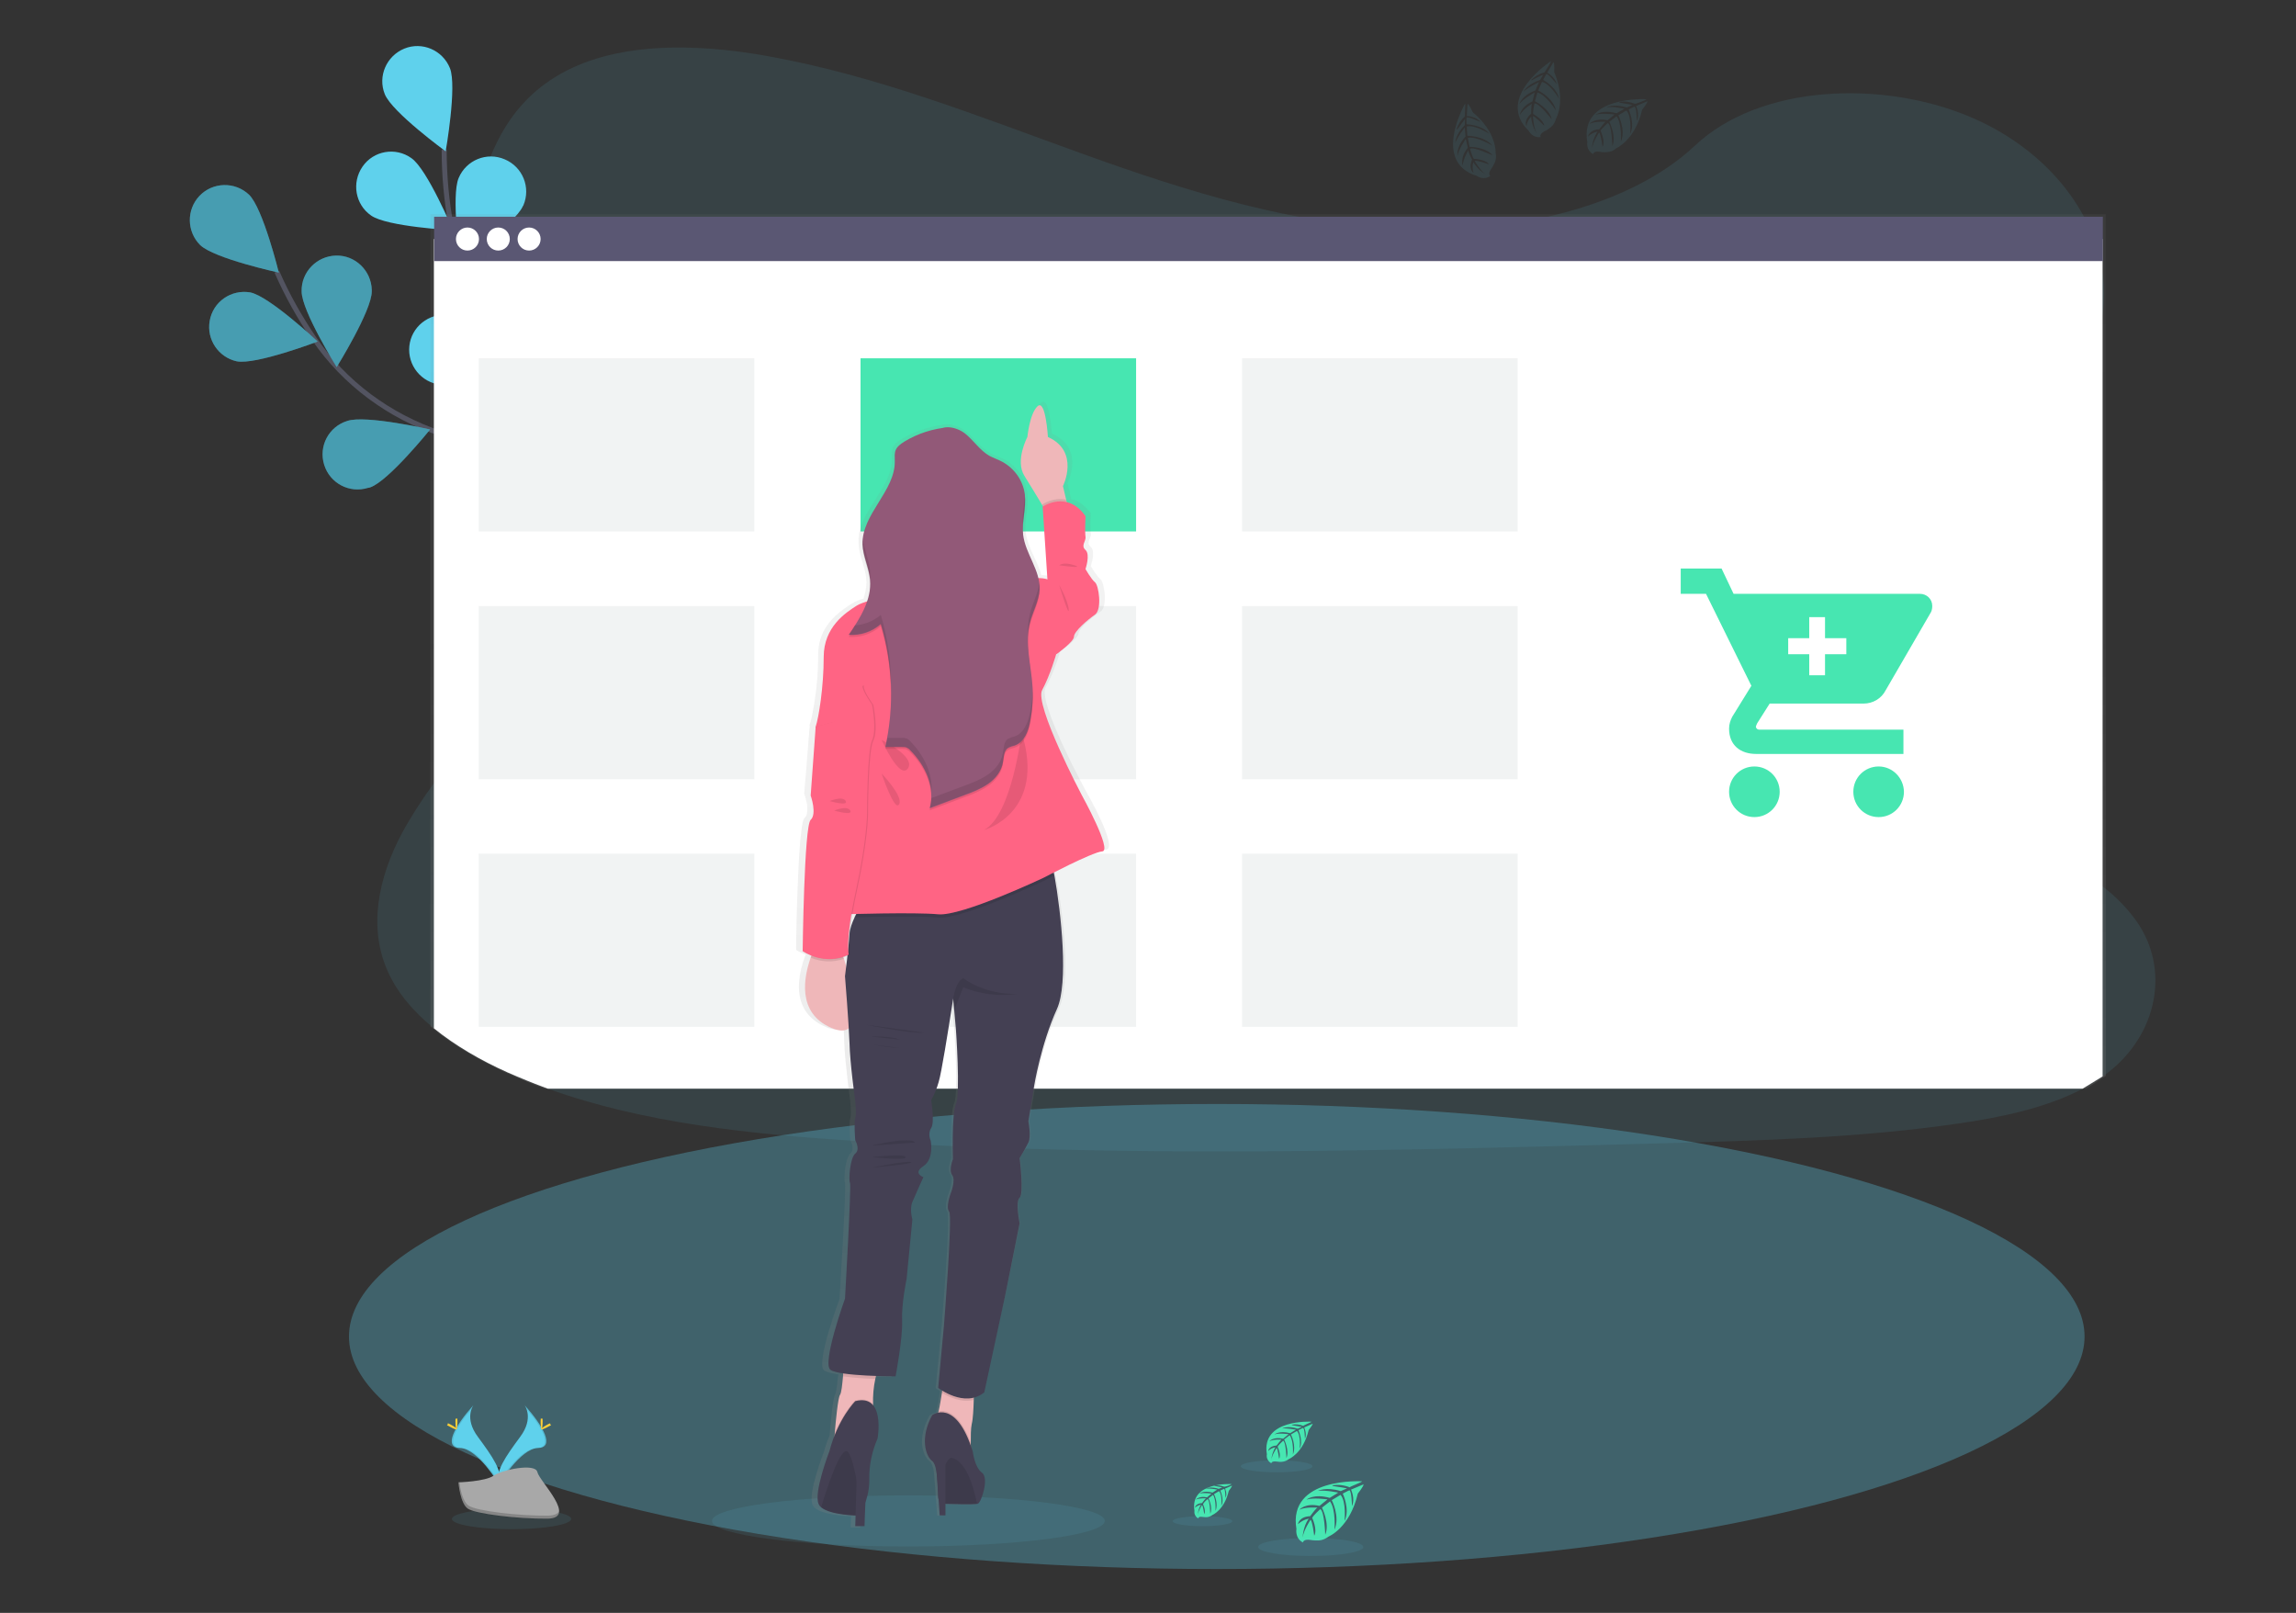 <?xml version="1.0" encoding="utf-8"?>
<!-- Generator: Adobe Illustrator 23.0.1, SVG Export Plug-In . SVG Version: 6.00 Build 0)  -->
<svg version="1.1" id="accd1a1b-d405-4dd1-89fa-f32239092656"
	 xmlns="http://www.w3.org/2000/svg" xmlns:xlink="http://www.w3.org/1999/xlink" x="0px" y="0px" viewBox="0 0 916.5 643.7"
	 style="enable-background:new 0 0 916.5 643.7;" xml:space="preserve">
<rect x="0" y="0" width="916.5" height="643.7" fill="#333333" stroke="none"/>
<style type="text/css">
	.st0{display:none;opacity:0.2;fill:#5FD1EC;enable-background:new    ;}
	.st1{opacity:0.3;fill:#5FD1EC;enable-background:new    ;}
	.st2{opacity:0.1;fill:#5FD1EC;enable-background:new    ;}
	.st3{fill:none;stroke:#535461;stroke-width:2;stroke-miterlimit:10;}
	.st4{fill:#5FD1EC;}
	.st5{opacity:0.25;enable-background:new    ;}
	.st6{opacity:0.1;enable-background:new    ;}
	.st7{fill:#FFD037;}
	.st8{fill:#A8A8A8;}
	.st9{opacity:0.2;enable-background:new    ;}
	.st10{fill:#47E6B1;}
	.st11{fill:url(#SVGID_1_);}
	.st12{fill:#FFFFFF;}
	.st13{fill:#5A5773;}
	.st14{opacity:0.2;fill:#B9C6C3;enable-background:new    ;}
	.st15{fill:url(#SVGID_2_);}
	.st16{fill:#EFB7B9;}
	.st17{fill:#FF6484;}
	.st18{fill:#444053;}
	.st19{fill:#A1616A;}
	.st20{fill:#925978;}
	.st21{opacity:0.1;}
</style>
<g>
	<path class="st0" d="M159.8,10c-6-0.2-12.2,0-17.8,1.7c-15.3,4.7-22.6,20.1-20.2,33.4c2.4,13.3,12.1,24.9,22.2,35.5
		s21,21.1,26.5,33.7c2.8,6.3,4,13.4,1.2,19.7c-4.3,9.7-17.3,15.2-29.9,16.3s-25.1-1.1-37.6-1.8c-5.3-0.3-10.7-0.3-15.6,1.1
		c-5.4,1.5-10,4.7-14.2,8c-16.3,12.9-29.4,30.6-27.2,49.1c2.4,21,23.6,37.6,46.9,46.6c7.7,3,15.9,5.3,22.7,9.6
		c17.9,11.1,21.9,32,20.1,50.4c-1.8,18.4-7.8,36.8-4.5,55.1c4,21.2,21.5,40.4,45.2,49.3c21.1,8,47.5,7.4,66.3-3.8
		c9.1-5.5,16.1-13.1,22.1-21c8.9-11.7,16.3-24.4,21.9-38c2.6-6.3,5.1-13.1,11.2-17.5c3.7-2.7,8.6-4.2,13.3-5.4
		c14.4-3.5,29.5-4.5,44.1-7.7c14.5-3.2,29.1-9.1,37-19.6c11.2-14.9,6-34,6-51.5c0.1-40,29.1-75.7,39.9-114.7
		c3.5-12.7,4.8-26.8-3-38.2c-5.3-7.7-14.3-13.3-23.7-17.6c-20.7-9.5-44.3-13.7-67.4-17.8c-32.2-5.7-71.3-6.4-96.2-24.8
		C225.2,22.6,192.4,10,159.8,10z"/>
	<ellipse class="st1" cx="485.7" cy="533.4" rx="346.4" ry="92.8"/>
</g>
<g>
	<title>add to cart</title>
	<path class="st2" d="M841.4,428.1c-0.7,0.5-1.3,1-2,1.5c-2.5,1.8-5.2,3.4-8,4.9c-14.5,7.6-32.3,11.4-49.7,13.9
		c-39,5.7-78.7,6.8-118.4,7.9c-107,2.9-214.3,5.9-321.1-0.9c-42.2-2.7-85.3-7.1-123.5-20.9c-5.5-2-10.9-4.1-16.1-6.5
		c-10.7-4.8-20.9-10.6-29.4-17.6c-8-6.5-14.5-14-18.3-22.5c-8.1-17.7-3.8-37.7,5.4-55.1c3.8-7,8.2-13.8,12.9-20.2
		c7.1-9.8,15-19.3,22.1-29.1c25.5-34.8,42.1-78.8,18.6-114.5c-6.8-10.3-16.5-19.2-22-29.9c-7-13.7-6.5-28.9-4.3-43.7
		c0.3-1.9,0.6-3.7,0.9-5.6c3.8-21.9,11-45.5,33.2-59.1c23-14.2,55.7-13.5,84.2-8.4c44.4,7.9,85.4,24.4,126.8,39.3
		s84.7,28.5,130.2,30c40.2,1.3,87-8.4,113.7-33.5c25.9-24.4,74.6-26.3,109.7-11.5c24.1,10.1,42.1,28.4,49.6,48.9
		c1.5,4.1,2.6,8.4,3.3,12.7c0.6,4,0.8,8,0.6,12c-0.1,2-0.3,3.9-0.6,5.9c-5.9,40.5-48.1,72.5-73.7,108.6
		c-12.5,17.7-21.4,38.9-12.8,58c13.1,29,58.9,39.4,86.5,61c5.2,3.9,9.8,8.6,13.6,13.9C866.3,386.7,861.3,412.7,841.4,428.1z"/>
	<g id="d00831fc-a64a-413c-b5dd-d7bd6eafa01d">
		<path class="st3" d="M257,246.8c0,0-32.3-57.3-81.1-73.8c-20.5-6.9-38.3-20-50.5-37.8c-5.8-8.5-10.8-17.4-14.9-26.8"/>
		<path class="st4" d="M79.9,97.8c5.6,5.4,31.4,11,31.4,11S105,83.1,99.4,77.7c-5.6-5.3-14.5-5.1-19.8,0.5
			C74.4,83.7,74.5,92.4,79.9,97.8L79.9,97.8z"/>
		<path class="st4" d="M94.5,144.2c7.6,1.5,32.3-7.9,32.3-7.9s-19.3-18.1-26.9-19.6c-7.6-1.3-14.9,3.7-16.2,11.4
			C82.4,135.5,87.2,142.6,94.5,144.2L94.5,144.2z"/>
		<path class="st4" d="M147.8,194.5c7.3-2.5,23.9-23.1,23.9-23.1s-25.8-5.9-33.1-3.4c-7.4,2.3-11.5,10.1-9.2,17.5
			c2.3,7.4,10.1,11.5,17.5,9.2C147.2,194.7,147.5,194.6,147.8,194.5L147.8,194.5z"/>
		<path class="st4" d="M196.6,223.5c7.6-1.3,27.5-18.7,27.5-18.7s-24.4-10.2-32.1-8.9c-7.6,1.3-12.8,8.5-11.5,16.1
			C181.8,219.6,189,224.7,196.6,223.5L196.6,223.5z"/>
		<path class="st4" d="M148.4,116.3c0,7.7-14,30.2-14,30.2s-14-22.4-14-30.2c-0.2-7.7,6-14.1,13.7-14.3s14.1,6,14.3,13.7
			C148.4,115.9,148.4,116.1,148.4,116.3L148.4,116.3z"/>
		<path class="st4" d="M205.1,150.9c-2.3,7.4-22.4,24.6-22.4,24.6s-6.7-25.6-4.4-33c2.6-7.3,10.7-11,17.9-8.4
			C203.1,136.6,206.9,143.8,205.1,150.9L205.1,150.9z"/>
		<path class="st4" d="M255.6,192.1c-1,7.7-17.9,28-17.9,28s-10.9-24.1-9.8-31.8c1.1-7.7,8.3-12.9,15.9-11.8
			C251.3,177.7,256.6,184.6,255.6,192.1L255.6,192.1z"/>
		<path class="st5" d="M79.9,97.8c5.6,5.4,31.4,11,31.4,11S105,83.1,99.4,77.7c-5.6-5.3-14.5-5.1-19.8,0.5
			C74.4,83.7,74.5,92.4,79.9,97.8L79.9,97.8z"/>
		<path class="st5" d="M94.5,144.2c7.6,1.5,32.3-7.9,32.3-7.9s-19.3-18.1-26.9-19.6c-7.6-1.3-14.9,3.7-16.2,11.4
			C82.4,135.5,87.2,142.6,94.5,144.2L94.5,144.2z"/>
		<path class="st5" d="M147.8,194.5c7.3-2.5,23.9-23.1,23.9-23.1s-25.8-5.9-33.1-3.4c-7.4,2.3-11.5,10.1-9.2,17.5
			c2.3,7.4,10.1,11.5,17.5,9.2C147.2,194.7,147.5,194.6,147.8,194.5L147.8,194.5z"/>
		<path class="st5" d="M196.6,223.5c7.6-1.3,27.5-18.7,27.5-18.7s-24.4-10.2-32.1-8.9c-7.6,1.3-12.8,8.5-11.5,16.1
			C181.8,219.6,189,224.7,196.6,223.5L196.6,223.5z"/>
		<path class="st5" d="M148.4,116.3c0,7.7-14,30.2-14,30.2s-14-22.4-14-30.2c-0.2-7.7,6-14.1,13.7-14.3s14.1,6,14.3,13.7
			C148.4,115.9,148.4,116.1,148.4,116.3L148.4,116.3z"/>
		<path class="st5" d="M205.1,150.9c-2.3,7.4-22.4,24.6-22.4,24.6s-6.7-25.6-4.4-33c2.6-7.3,10.7-11,17.9-8.4
			C203.1,136.6,206.9,143.8,205.1,150.9L205.1,150.9z"/>
		<path class="st5" d="M255.6,192.1c-1,7.7-17.9,28-17.9,28s-10.9-24.1-9.8-31.8c1.1-7.7,8.3-12.9,15.9-11.8
			C251.3,177.7,256.6,184.6,255.6,192.1L255.6,192.1z"/>
		<path class="st3" d="M255.2,245.6c0,0-6.3-65.5-44.2-100.4c-15.9-14.6-26.9-33.7-30.9-55c-1.9-10.1-2.8-20.3-2.8-30.5"/>
		<path class="st4" d="M153.6,37.6c2.9,7.2,24.3,22.8,24.3,22.8s4.6-26,1.7-33.2c-2.9-7.2-11.1-10.7-18.2-7.8S150.7,30.4,153.6,37.6
			L153.6,37.6z"/>
		<path class="st4" d="M148.1,86c6.3,4.5,32.7,5.9,32.7,5.9s-10.2-24.4-16.6-28.8c-6.3-4.5-15.1-3-19.5,3.4S141.8,81.6,148.1,86z"/>
		<path class="st4" d="M176.5,153.6c7.7,0.7,31.2-11.4,31.2-11.4s-21.2-15.8-28.9-16.5c-7.7-0.8-14.6,4.8-15.4,12.4
			c-0.8,7.7,4.8,14.6,12.4,15.4C176.1,153.5,176.3,153.6,176.5,153.6L176.5,153.6z"/>
		<path class="st4" d="M209.4,199.9c7.5,1.9,32.7-6,32.7-6s-18.2-19.2-25.7-21.1c-7.5-1.8-15.1,2.8-16.9,10.3
			C197.7,190.4,202.1,197.9,209.4,199.9L209.4,199.9z"/>
		<path class="st4" d="M208.7,82.3c-3.1,7.1-25,21.9-25,21.9S180,78.1,183.1,71c3-7.1,11.2-10.5,18.4-7.4c7.1,3,10.5,11.2,7.4,18.4
			C208.9,82,208.8,82.2,208.7,82.3z"/>
		<path class="st4" d="M246.6,136.9c-5.1,5.8-30.4,13.4-30.4,13.4s4.3-26.1,9.4-31.9c5.1-5.8,14-6.4,19.8-1.3
			C251.1,122.3,251.7,131.1,246.6,136.9z"/>
		<path class="st4" d="M276.1,195.1c-4,6.6-27.7,18.4-27.7,18.4s-0.2-26.4,3.9-33c4-6.6,12.7-8.7,19.3-4.6S280.2,188.5,276.1,195.1
			L276.1,195.1z"/>
	</g>
	<ellipse class="st2" cx="362.6" cy="607" rx="78.4" ry="10.2"/>
	<g>
		<ellipse class="st2" cx="204.2" cy="606.2" rx="23.8" ry="4.1"/>
		<path class="st4" d="M209.4,560.8c0,0,3.9,5.1-1.8,12.7c-5.6,7.6-10.3,14.1-8.4,18.8c0,0,8.5-14.2,15.5-14.4
			C221.6,577.7,217,569.3,209.4,560.8z"/>
		<path class="st6" d="M209.4,560.8c0.3,0.5,0.6,1,0.8,1.6c6.8,7.9,10.4,15.4,3.9,15.5c-6.1,0.2-13.3,11-15.1,13.7
			c0.1,0.2,0.1,0.4,0.2,0.6c0,0,8.5-14.2,15.5-14.4S217,569.3,209.4,560.8z"/>
		<path class="st7" d="M216.6,567.2c0,1.8-0.2,3.2-0.4,3.2c-0.2,0-0.4-1.4-0.4-3.2c0-1.8,0.3-0.9,0.5-0.9
			C216.4,566.3,216.6,565.4,216.6,567.2z"/>
		<path class="st7" d="M219,569.3c-1.6,0.9-2.9,1.4-3,1.1c-0.1-0.2,1.1-1.1,2.6-1.9s0.9-0.2,1.1,0
			C219.8,568.8,220.6,568.5,219,569.3z"/>
		<path class="st4" d="M189,560.8c0,0-3.9,5.1,1.8,12.7c5.6,7.6,10.3,14.1,8.4,18.8c0,0-8.5-14.2-15.5-14.4
			C176.8,577.7,181.4,569.3,189,560.8z"/>
		<path class="st6" d="M189,560.8c-0.3,0.5-0.6,1-0.8,1.6c-6.8,7.9-10.4,15.4-3.9,15.5c6.1,0.2,13.3,11,15.1,13.7
			c-0.1,0.2-0.1,0.4-0.2,0.6c0,0-8.5-14.2-15.5-14.4S181.4,569.3,189,560.8z"/>
		<path class="st7" d="M181.8,567.2c0,1.8,0.2,3.2,0.4,3.2c0.2,0,0.4-1.4,0.4-3.2c0-1.8-0.3-0.9-0.5-0.9S181.8,565.4,181.8,567.2z"
			/>
		<path class="st7" d="M179.4,569.3c1.6,0.9,2.9,1.4,3,1.1s-1.1-1.1-2.6-1.9c-1.6-0.9-0.9-0.2-1.1,0
			C178.6,568.8,177.8,568.5,179.4,569.3z"/>
		<path class="st8" d="M183,591.6c0,0,10.8-0.3,14.1-2.7c3.3-2.3,16.6-5.1,17.4-1.4c0.8,3.7,16.2,18.5,4,18.6
			c-12.2,0.1-28.3-1.9-31.6-3.9C183.7,600.3,183,591.6,183,591.6z"/>
		<path class="st9" d="M218.8,604.9c-12.2,0.1-28.3-1.9-31.6-3.9c-2.5-1.5-3.5-6.9-3.8-9.4H183c0,0,0.7,8.7,3.9,10.7
			s19.4,4,31.6,3.9c3.5,0,4.7-1.3,4.7-3.1C222.7,604.1,221.4,604.8,218.8,604.9z"/>
		<path class="st10" d="M543.7,591.2c0,0-29.7-1.8-26.2,19c0,0-0.7,3.7,2.6,5.4c0,0,0.1-1.5,3.1-1c1.1,0.2,2.1,0.2,3.2,0.2
			c1.5-0.1,2.8-0.7,4-1.6l0,0c0,0,8.4-3.4,11.6-17.1c0,0,2.4-3,2.3-3.7l-5,2.1c0,0,1.7,3.6,0.4,6.6c0,0-0.2-6.5-1.1-6.3
			c-0.2,0-2.6,1.3-2.6,1.3s3,6.3,0.7,10.9c0,0,0.8-7.7-1.6-10.4l-3.5,2.1c0,0,3.4,6.5,1.1,11.8c0,0,0.6-8.1-1.8-11.3l-3.2,2.5
			c0,0,3.2,6.4,1.3,10.8c0,0-0.3-9.5-2-10.2c0,0-2.8,2.5-3.2,3.5c0,0,2.2,4.7,0.8,7.1c0,0-0.8-6.3-1.5-6.3c0,0-2.8,4.2-3.1,7
			c0,0,0.1-4.3,2.4-7.5c-1.6,0.3-3.1,1.1-4.3,2.2c0,0,0.4-3,4.9-3.2c0,0,2.3-3.2,2.9-3.4c0,0-4.5-0.4-7.2,0.8c0,0,2.4-2.8,8-1.5
			l3.2-2.6c0,0-5.9-0.8-8.4,0.1c0,0,2.9-2.5,9.3-0.7l3.4-2.1c0,0-5.1-1.1-8.1-0.7c0,0,3.2-1.7,9.1,0.1l2.5-1.1c0,0-3.7-0.7-4.8-0.8
			c-1.1-0.1-1.1-0.4-1.1-0.4c2.3-0.4,4.8-0.1,7,0.8C538.5,593.4,543.8,591.5,543.7,591.2z"/>
		<ellipse class="st2" cx="523.2" cy="617.4" rx="21" ry="3.6"/>
		<path class="st10" d="M491.6,592.3c0,0-16.8-1-14.8,10.7c-0.2,1.2,0.4,2.4,1.5,3c0,0,0-0.9,1.7-0.6c0.6,0.1,1.2,0.1,1.8,0.1
			c0.8-0.1,1.6-0.4,2.2-0.9l0,0c0,0,4.7-1.9,6.5-9.6c0,0,1.3-1.7,1.3-2.1l-2.8,1.2c0,0,1,2,0.2,3.7c0,0-0.1-3.7-0.6-3.6
			c-0.1,0-1.5,0.7-1.5,0.7s1.7,3.5,0.4,6.1c0,0,0.5-4.4-0.9-5.9l-2,1.2c0,0,1.9,3.7,0.6,6.7c0,0,0.3-4.6-1-6.4l-1.8,1.4
			c0,0,1.8,3.6,0.7,6.1c0,0-0.1-5.4-1.1-5.8c-0.7,0.6-1.3,1.2-1.8,2c0,0,1.3,2.6,0.5,4c0,0-0.5-3.6-0.9-3.6c0,0-1.6,2.4-1.7,4
			c0.1-1.5,0.5-3,1.3-4.2c-0.9,0.2-1.7,0.6-2.4,1.2c0,0,0.2-1.7,2.8-1.8c0,0,1.3-1.8,1.6-1.9c0,0-2.5-0.2-4.1,0.5
			c0,0,1.4-1.6,4.5-0.9l1.8-1.5c0,0-3.3-0.5-4.8,0c0,0,1.6-1.4,5.2-0.4l1.9-1.2c-1.5-0.3-3-0.5-4.5-0.4c0,0,1.8-1,5.1,0.1l1.4-0.6
			c0,0-2.1-0.4-2.7-0.5c-0.6-0.1-0.6-0.2-0.6-0.2c1.3-0.2,2.7-0.1,3.9,0.4C488.8,593.6,491.6,592.5,491.6,592.3z"/>
		<ellipse class="st2" cx="480" cy="607.1" rx="11.9" ry="2"/>
		<path class="st10" d="M523.5,567.4c0,0-20.2-1.2-17.8,13c-0.3,1.5,0.5,2.9,1.8,3.6c0,0,0-1,2.1-0.7c0.7,0.1,1.5,0.2,2.2,0.1
			c1-0.1,1.9-0.5,2.7-1.1l0,0c0,0,5.7-2.3,7.9-11.6c0,0,1.6-2,1.6-2.5l-3.4,1.5c0,0,1.2,2.5,0.3,4.5c0,0-0.1-4.4-0.8-4.3
			c-0.1,0-1.8,0.9-1.8,0.9s2,4.3,0.5,7.4c0,0,0.6-5.3-1.1-7.1l-2.4,1.4c0,0,2.3,4.4,0.8,8c0,0,0.4-5.5-1.3-7.7l-2.2,1.7
			c0,0,2.2,4.4,0.9,7.4c0,0-0.2-6.5-1.3-6.9c0,0-1.9,1.7-2.2,2.4c0,0,1.5,3.2,0.6,4.8c0,0-0.6-4.3-1-4.3c0,0-1.9,2.8-2.1,4.8
			c0.1-1.8,0.7-3.6,1.6-5.1c-1.1,0.2-2.1,0.7-2.9,1.5c0,0,0.3-2,3.4-2.2c0,0,1.6-2.2,2-2.3c0,0-3.1-0.3-4.9,0.6c0,0,1.6-1.9,5.5-1
			l2.2-1.8c0,0-4-0.6-5.7,0.1c0,0,2-1.7,6.3-0.5l2.3-1.4c0,0-3.4-0.7-5.5-0.5c0,0,2.2-1.2,6.2,0.1l1.7-0.7c0,0-2.5-0.5-3.3-0.6
			c-0.7-0.1-0.8-0.3-0.8-0.3c1.6-0.3,3.2-0.1,4.7,0.5C520,568.9,523.6,567.6,523.5,567.4z"/>
		<ellipse class="st2" cx="509.6" cy="585.2" rx="14.3" ry="2.4"/>
	</g>
	<g>
		
			<linearGradient id="SVGID_1_" gradientUnits="userSpaceOnUse" x1="548.108" y1="210.677" x2="548.108" y2="559.556" gradientTransform="matrix(1 0 0 -1 -41.9 645.1)">
			<stop  offset="0" style="stop-color:#808080;stop-opacity:0.25"/>
			<stop  offset="0.54" style="stop-color:#808080;stop-opacity:0.12"/>
			<stop  offset="1" style="stop-color:#808080;stop-opacity:0.1"/>
		</linearGradient>
		<path class="st11" d="M840.6,429.4V85.5H171.8v324.2c8.5,7.1,18.8,13.1,29.5,18.1c5.3,2.4,10.7,4.7,16.2,6.7h615.2L840.6,429.4z"
			/>
		<path class="st12" d="M839.3,429.6V95.4H173.2v315c8.5,6.9,18.7,12.8,29.4,17.6c5.3,2.3,10.6,4.5,16.1,6.5h612.6L839.3,429.6z"/>
		<rect x="173.3" y="86.5" class="st13" width="666.1" height="17.7"/>
	</g>
	<g>
		<circle class="st12" cx="186.6" cy="95.4" r="4.6"/>
		<circle class="st12" cx="198.9" cy="95.4" r="4.6"/>
		<circle class="st12" cx="211.2" cy="95.4" r="4.6"/>
	</g>
	<g>
		<rect x="343.5" y="143" class="st10" width="110" height="69.1"/>
		<rect x="191.1" y="143" class="st14" width="110" height="69.1"/>
		<rect x="495.8" y="143" class="st14" width="110" height="69.1"/>
		<rect x="191.1" y="241.9" class="st14" width="110" height="69.1"/>
		<rect x="343.5" y="241.9" class="st14" width="110" height="69.1"/>
		<rect x="495.8" y="241.9" class="st14" width="110" height="69.1"/>
		<rect x="191.1" y="340.7" class="st14" width="110" height="69.1"/>
		<rect x="343.5" y="340.7" class="st14" width="110" height="69.1"/>
		<rect x="495.8" y="340.7" class="st14" width="110" height="69.1"/>
	</g>
	<g>
		
			<linearGradient id="SVGID_2_" gradientUnits="userSpaceOnUse" x1="422.474" y1="35.984" x2="422.474" y2="484.796" gradientTransform="matrix(1 0 0 -1 -41.9 645.1)">
			<stop  offset="0" style="stop-color:#808080;stop-opacity:0.25"/>
			<stop  offset="0.54" style="stop-color:#808080;stop-opacity:0.12"/>
			<stop  offset="1" style="stop-color:#808080;stop-opacity:0.1"/>
		</linearGradient>
		<path class="st15" d="M433.8,316.3c0,0-19.8-36.1-16.4-42s5.8-14.4,5.8-14.4s7.3-5,7.3-7c0-2,5.8-6.8,8.8-8.8
			c3-2.1,1.5-11.7,0-12.9c-1.5-1.2-3.9-5.3-3.9-5.3s2.1-5.9,0-7.6c-2.1-1.8,0.3-3.5,0-5.3c-0.3-1.8,0-8.2,0-8.2
			c-2.5-3.4-5.2-5-7.8-5.6l-0.2-0.9l-1.3-5.5c0,0,6.3-12.1-3.9-18.5c-0.7-0.5-1.5-0.9-2.3-1.2c0,0,0-0.3-0.1-0.8
			c-0.1-1.8-0.6-6.3-1.5-9.3c-0.5-1.7-1.2-2.8-2.1-2.6c-0.2,0.1-0.4,0.2-0.6,0.3c-0.4,0.4-0.8,0.8-1.1,1.3l0,0c0,0,0,0.1,0,0.1l0,0
			c-1.2,2.1-2,4.4-2.4,6.7c-0.3,1.4-0.5,2.8-0.7,4.2l0,0c-0.4,0.8-0.8,1.7-1.2,2.6c-1.2,3.2-2.7,8.8,0,13c2.2,3.5,5.3,8.3,7.5,11.9
			l0.1,0.1l0.1,0.2l-0.2,0.1v0.5l0.2,3l1.7,25.6c-0.5-0.1-1-0.3-1.6-0.3c-0.8-0.1-1.5-0.2-2.3-0.1c-1.5-5.8-5.6-11.2-6.3-17.3
			c-0.1-0.6-0.1-1.2-0.1-1.8c0.1-3.8,1-7.7,0.9-11.5c0-0.7,0-1.4-0.1-2.1l0,0c0-0.2,0-0.4-0.1-0.6c-0.8-5.6-4.3-10.5-9.4-13.1
			c-1.8-0.9-3.7-1.5-5.4-2.4c-4-2.2-6.5-6.2-10.1-9c-2.7-2-6.7-3.1-9.7-2.1c-1.6,0.2-3.2,0.6-4.7,1l0,0c-3.8,1-7.4,2.5-10.8,4.5
			c-0.5,0.3-0.9,0.6-1.3,0.9c-1,0.6-1.7,1.5-2.2,2.5c-0.3,0.9-0.4,1.8-0.3,2.7c0,0.7,0,1.3,0,2c-0.2,11.2-12.3,20-13.3,30.9
			c0,0.3,0,0.5-0.1,0.8c0,0.1,0,0.2,0,0.2c0,0.3,0,0.6,0,1l0,0c0,0.1,0,0.3,0,0.4c0,0.1,0,0.3,0,0.4c0.2,4.8,2.7,9.3,3.1,14.1
			c0,0.4,0.1,0.9,0.1,1.3c-0.1,2.2-0.5,4.4-1.2,6.5c-1.5,0.4-3,1-4.4,1.8c-3.7,2.4-10.3,6.5-12.8,14.3c-0.6,2-0.9,4.1-0.9,6.3
			c0,7.5-0.7,15-2.1,22.4c-0.3,1.9-0.7,3.7-1.3,5.5c-0.1,0.2-0.1,0.4,0,0.5l-1.5,19l-0.3,3.3l-0.4,4.8c0,0,0.1,0.3,0.3,0.8
			c0.2,0.7,0.4,1.5,0.6,2.2c0.4,1.6,0.5,3.3,0.2,4.9c-0.1,0.7-0.5,1.3-1,1.8c0,0-0.1,0.1-0.1,0.1c-0.4,0.6-0.8,2.3-1.1,4.8
			c-0.1,1-0.2,2.1-0.4,3.3c-0.7,7.5-1.1,18.7-1.4,28c-0.3,9.1-0.3,16.4-0.3,16.4c1.2,0.8,2.5,1.4,3.8,1.9c-0.1,0.2-0.2,0.5-0.3,0.8
			c-1.2,3.1-2,6.4-2.3,9.7c-0.6,6.9,1.3,14.6,11,18.5c0.6,0.3,1.2,0.5,1.9,0.6c2.1,0.6,3.7,0.4,4.8-0.3c0,0.4,0,0.8,0.1,1.2
			c0.1,1.7,0.2,3.3,0.2,4.6c0.3,8.2,2.3,22.6,2.3,22.6s0.7,5.9,0.1,7.6c-0.6,1.8,0,8.8,0,8.8s2.1,3.5,0,5.3s-2.7,10.5-2.1,11.7
			c0,0,0,0.1,0,0.1c0.5,2.9-2.2,46.3-2.2,46.3s-2.5,6.6-4.5,13.5c-1.9,6.7-3.4,13.7-1.6,15c0.9,0.6,2.9,1.1,5.6,1.5
			c0,0.3,0,0.6-0.1,0.9c-0.3,3.1-0.7,6.4-1.2,7.3c-0.8,1.2-1.7,10.5-2.1,15.5l0,0.6c-0.9,2.1-1.7,4.3-2.3,6.6c0,0-6.7,16.9-4.5,21.3
			c0.2,0.4,0.5,0.7,0.8,1l0,0c0.1,0.1,0.1,0.1,0.2,0.2c3.2,2.6,11.4,3.1,14.3,3.3l-0.1,4.2v0.2h3.8V609c0-0.5,0.1-2.9,0.2-6.2
			c0-0.6,0-1.2,0.1-1.8c0-0.5,0-1,0.1-1.5c1.1-3,1.7-6.2,1.7-9.4c0-3.7,0.5-7.3,1.5-10.9c0.5-1.8,1.1-3.6,1.9-5.3
			c0,0,1.2-6.3-0.5-10.8c-0.3-0.9-0.8-1.7-1.4-2.4c0-0.1,0-0.3,0-0.4c0-0.2,0-0.3,0-0.5c0-0.2,0-0.3,0-0.4c0-3,0.3-6.1,0.9-9
			c0,0,0-0.1,0-0.1c0.1-0.2,0.1-0.5,0.2-0.7l0-0.2l1.2,0c3.8,0.1,6.6,0.1,6.6,0.1s3-15.6,2.7-22.3c0-0.3,0-0.6,0-0.9
			c-0.1-6.7,1.8-15.8,1.8-15.8l2.5-23.8c0,0-1.2-4.1,0-7c0.8-1.8,2.3-5.2,3.4-7.5c0.5-1.1,0.9-1.9,1.1-2.3l0.1-0.2
			c-0.4-0.1-0.7-0.3-1.1-0.5l0,0c-1-0.7-1.9-2,1.1-3.9c4.6-2.9,3-10.3,3-10.3s-1.3-2.6,0.2-5s0-11.2,0-11.2c1.3-2.3,2.3-4.8,3.1-7.3
			c1.1-3.5,4-20.7,5.3-29c0.4-2.7,0.7-4.5,0.7-4.5l0,0.4l0,0.5l0,0l0.4,3.9l0,0.5l0.7,7.4c0,0,1.4,19.5,0.5,27.1c0,0,0,0.1,0,0.1
			c-0.1,0.8-0.2,1.6-0.5,2.3c-1.6,3.7-1.3,18.2-1.2,21.4c0,0.3,0,0.5,0,0.6c0,0.2-1.1,2.9-0.9,5l0,0c0.1,0.5,0.2,1,0.6,1.5
			c0.4,0.7,0.6,1.5,0.5,2.3v0.1c0,0.3,0,0.7-0.1,1c-0.2,1.4-0.6,2.7-1.1,4c0,0-1.6,4.3-1,6.5l0,0c0.1,0.3,0.2,0.6,0.4,0.8
			c0.1,0.3,0.2,0.5,0.2,0.8c0,0,0,0.1,0,0.1c0.6,4.7-0.9,25.6-1.8,37.1c-0.4,4.5-0.6,7.6-0.6,7.6l-2.4,25l0.2,0.2
			c0.3,0.2,0.8,0.5,1.5,0.9c0,0,0,0,0,0.1l-0.1,0.8c-0.3,2.4-0.8,5.2-1.3,7.3c0,0.2-0.1,0.3-0.1,0.5c-0.9,0.2-1.8,0.5-2.6,1
			c-5.1,9.1-2.9,16.3,0,18.4c0.8,0.6,1.4,2.2,1.7,4.3l0.7,9.1c0,0.4,0,0.7,0,1c0,0.3,0,0.6,0.1,0.8l0.2,2.7l0.3,3.8h2.3v-4.6h0.1
			c3.7,0.1,9.6,0.3,12.2,0.1h0.1c0.3,0,0.5,0,0.7-0.1c0.1,0,0.3-0.1,0.4-0.1c1.4-0.7,4.8-10.3,1.7-12.5c-3.1-2.2-3.8-8.4-3.8-8.4
			c-0.3-0.8-0.5-1.6-0.8-2.3c0-0.2,0-0.3,0-0.5c-0.1-3,0-6.3,0.4-8.1c0.5-1.9,0.7-6,0.8-9.6c0-0.3,0-0.5,0-0.8v-0.1
			c0.5-0.1,1.1-0.3,1.6-0.5l0.1,0c0.9-0.4,1.8-0.9,2.6-1.6l8.6-38.1l0.9-4.4l5.2-25.2c0,0-1.8-8.8,0-10.3c0.7-0.5,0.9-2.8,0.8-5.4
			c-0.1-4.6-0.8-10.4-0.8-10.4s2.4-3.8,3.7-6.2c1.2-2.3,0-8.5,0-8.5l2.4-14.1c0,0,2.7-16.7,9.4-30.8c4.9-10.4,1.8-38.4-1.4-53.3
			c-0.1-0.4-0.2-0.8-0.3-1.1v-0.1c1.5-0.7,3.3-1.6,5.3-2.6l0.7-0.4c2.5-1.2,5.1-2.4,7.5-3.4l0.2-0.1c1.7-0.7,3.4-1.4,5.2-2
			c0.5-0.2,1.1-0.3,1.6-0.3C446.6,338.6,433.8,316.3,433.8,316.3z M338.7,364.1h1.3c-0.1,0.3-0.3,0.6-0.4,0.8
			c-0.1,0.2-0.2,0.3-0.2,0.5c-0.5,1-0.9,1.9-1.2,2.9c0.1-1,0.3-2.2,0.5-3.4C338.6,364.7,338.7,364.3,338.7,364.1z M335.3,382.4
			C335.3,382.4,335.3,382.3,335.3,382.4l-0.1-0.4c-0.1-0.2-0.1-0.4-0.2-0.7c0.4-0.1,0.9-0.3,1.3-0.4h0.1c0,0.1,0,0.2,0,0.2
			c0,0.3-0.1,0.7-0.1,1l0,0c0,0,0,0.1,0,0.1c0,0.3-0.1,0.5-0.1,0.8c-0.1,0.5-0.1,1-0.2,1.5c-0.1-0.4-0.3-0.9-0.4-1.3
			C335.4,382.9,335.4,382.6,335.3,382.4L335.3,382.4z"/>
		<path class="st16" d="M426.5,203.6l-7.6,2.7l-2.8-4.6c-2.1-3.5-5-8.3-7.2-11.8c-3.8-6.1,1.2-15.5,1.2-15.5s0.9-9.4,4.1-12.3
			c3.2-2.9,4.1,12.3,4.1,12.3c12.9,5.8,6,19.6,6,19.6l1.3,5.5L426.5,203.6z"/>
		<path class="st6" d="M426.5,203.6l-7.6,2.7l-2.8-4.6v-0.4c0,0,4.4-3,9.4-1.9L426.5,203.6z"/>
		<path class="st17" d="M414.3,234.4l3.8-3.2l-1.9-29c0,0,9.8-6.7,17.1,3.8c0,0-0.3,6.4,0,8.2s-2,3.5,0,5.3s0,7.6,0,7.6
			s2.3,4.1,3.8,5.3c1.5,1.2,2.9,10.8,0,12.9c-2.9,2-8.4,6.7-8.4,8.8c0,2-7,7-7,7l-6.2-8.2L414.3,234.4z"/>
		<path class="st16" d="M332,410.3c-14.2-6-11-20.7-8.4-28.1c0.5-1.5,1.2-3,1.9-4.4l8-4.8c0,0,1.6,4.1,3.4,9.7
			C340.9,395.6,345.5,416,332,410.3z"/>
		<path class="st16" d="M351.5,544.4c-1,1.9-1.7,3.9-2.1,5.9c-0.7,3.3-1,6.7-0.9,10.1c0.1,2.3,0.3,3.9,0.3,3.9l-15.8,10.9
			c0,0,0.1-1.3,0.2-3.1c0.4-5,1.3-14.2,2.1-15.4c0.6-0.8,0.9-4.2,1.2-7.3c0.2-3.1,0.3-5.8,0.3-5.8S355.8,536.4,351.5,544.4z"/>
		<path class="st16" d="M388.8,552.2c0,0,0,3-0.1,6.5c-0.1,3.5-0.3,7.7-0.8,9.6c-0.4,1.8-0.4,5-0.4,8c0.1,3.5,0.4,6.7,0.4,6.7
			s-16.1-15.3-14.5-16.5c0.4-0.3,0.9-1.6,1.3-3.4c0.5-2.1,0.9-4.9,1.3-7.3c0.4-2.8,0.6-5.1,0.6-5.1L388.8,552.2z"/>
		<path class="st6" d="M351.5,544.4c-1,1.9-1.7,3.9-2.1,5.9c-4.3-0.1-8.6-0.4-12.9-1c0.2-3,0.3-5.8,0.3-5.8S355.8,536.4,351.5,544.4
			z"/>
		<path class="st6" d="M388.8,552.2c0,0,0,3-0.1,6.5c-5,1.3-10.2-1.3-12.7-2.8c0.4-2.8,0.6-5.1,0.6-5.1L388.8,552.2z"/>
		<path class="st18" d="M421.9,402.7c-6.4,14.1-9.1,30.7-9.1,30.7l-2.3,14.1c0,0,1.2,6.1,0,8.5s-3.5,6.2-3.5,6.2s1.8,14.3,0,15.8
			c-1.8,1.5,0,10.2,0,10.2l-5.9,29.5l-8.2,38c-7.9,6.4-18.4-1.8-18.4-1.8l2.3-24.9c0,0,3.5-43.6,2.1-45.4c-1.5-1.8,0.6-7.3,0.6-7.3
			s2.1-5.3,0.6-7.3c-1.5-2,0.3-6.4,0.3-6.4s-0.6-17.9,1.2-22c1.8-4.1,0-29.5,0-29.5l-0.7-7.9l-0.4-4.4l0-0.4c0,0-0.3,1.8-0.7,4.5
			c-1.3,8.3-4,25.4-5.1,28.9c-0.7,2.5-1.7,5-3,7.3c0,0,1.5,8.8,0,11.1s-0.2,5-0.2,5s1.5,7.3-2.9,10.2s0,4.4,0,4.4s-3.2,7-4.4,9.9
			c-1.2,2.9,0,7,0,7l-2.3,23.7c0,0-2.1,9.9-1.8,16.7s-2.6,22.2-2.6,22.2s-22.5,0-26-2.6s5.8-28.4,5.8-28.4s2.6-45.1,2-46.2
			c-0.6-1.2,0-10,2.1-11.7s0-5.3,0-5.3s-0.6-7,0-8.8c0.6-1.8-0.1-7.6-0.1-7.6s-2-14.3-2.2-22.5c-0.3-8.2-1.8-26.6-1.8-26.6
			s1.5-11.4,1.8-16.8c0.1-2,1-4.5,2.1-6.8c1.3-2.7,2.7-5.2,4.4-7.6c0,0,69.4-20.5,72.3-18.5c0.8,0.5,1.9,4.2,3,9.5
			C423.6,364.5,426.6,392.4,421.9,402.7z"/>
		<circle class="st19" cx="379.2" cy="203.6" r="20.2"/>
		<path class="st6" d="M420.5,349.6c-2.3,1.2-3.9,2-3.9,2s-32.8,15.5-42.1,14.6c-7.2-0.7-25.6-0.3-33.6-0.1c1.3-2.7,2.7-5.2,4.4-7.6
			c0,0,69.4-20.5,72.3-18.5C418.3,340.6,419.4,344.3,420.5,349.6z"/>
		<path class="st17" d="M365.1,235.9c0,0-18.7,3-23.1,5.8s-13.2,8.5-13.2,20.5s-2,24.3-3.2,27.8c-1.2,3.5,18.4,31.9,18.4,31.9l-7,43
			c0,0,28.1-0.9,37.5,0c9.4,0.9,42.1-14.6,42.1-14.6s19.3-10.2,23.4-10.5c4.1-0.3-8.2-22.5-8.2-22.5s-19-36-15.8-41.9
			c3.2-5.9,5.6-14.3,5.6-14.3l-3.5-29.9c0,0-5.3-1.8-9.7,1.5s-19.3,1.5-19.3,1.5L365.1,235.9z"/>
		<path class="st6" d="M333.3,288l-7.3,2l-2,27.5c0,0,2.6,7.3,0,9.7c-2.6,2.3-3.2,52.4-3.2,52.4s8.5,6.1,18.4,1.5
			c0,0-1.5-5.6,2.9-25.8c4.4-20.2,4.4-30.4,4.4-30.4s0-25.2,2.1-29.3c2.1-4.1,0-14.3,0-14.3s-4.1-5.6-3.8-7.6S333.3,288,333.3,288z"
			/>
		<path class="st6" d="M336.8,382.7c-4.3,1.5-9,1.3-13.2-0.5c0.5-1.5,1.2-3,1.9-4.4l8-4.8C333.5,373,335.1,377.1,336.8,382.7z"/>
		<path class="st17" d="M332.9,288l-7.3,2l-2,27.5c0,0,2.6,7.3,0,9.7c-2.6,2.3-3.2,52.4-3.2,52.4s8.5,6.1,18.4,1.4
			c0,0-1.5-5.6,2.9-25.8s4.4-30.4,4.4-30.4s0-25.2,2-29.3c2-4.1,0-14.3,0-14.3s-4.1-5.6-3.8-7.6S332.9,288,332.9,288z"/>
		<path class="st6" d="M407.8,292.3c0,0-3.8,32.8-14.9,38.9C392.9,331.3,417.8,324.3,407.8,292.3z"/>
		<path class="st6" d="M351.9,295.3c0,0,13.8,6.7,10.5,11.4S351.9,295.3,351.9,295.3z"/>
		<path class="st6" d="M351.9,308.7c0,0,8.8,9.1,7,12.3S351.9,308.7,351.9,308.7z"/>
		<path class="st6" d="M422.8,233.5c0,0,3.4,5.8,3.8,9.7C426.9,247,422.8,233.5,422.8,233.5z"/>
		<path class="st6" d="M422.8,225.6c0,0,1.7-1.5,6.1,0C433.3,227.1,422.8,225.6,422.8,225.6z"/>
		<path class="st6" d="M405.9,396.7c-7.3,1-14.6,0.1-21.4-2.7l-3.7,9.4l-0.4-4.4c0.6-3.7,1.8-7.6,4.1-8.6
			C384.5,390.4,392.6,396.9,405.9,396.7z"/>
		<path class="st6" d="M345.8,409c0,0,18,3.7,23.1,3.1L345.8,409z"/>
		<path class="st6" d="M347.7,413.7c0,0,7.7-0.3,11.5,1.2L347.7,413.7z"/>
		<path class="st6" d="M348.6,416.9c3.5,0.7,7.1,1.2,10.6,1.4L348.6,416.9z"/>
		<path class="st6" d="M348.1,457.2c0.3-0.2,15.4-3.7,17.2-1.2L348.1,457.2z"/>
		<path class="st6" d="M348.1,461.8c0,0,13.1-1.5,13.4,0C361.8,463.3,348.1,461.8,348.1,461.8z"/>
		<path class="st6" d="M348.1,466c0,0,13.9-2.9,15.6-2.2C365.3,464.5,348.1,466,348.1,466z"/>
		<path class="st6" d="M348.8,564.3L333,575.2c0,0,0.1-1.3,0.2-3.1c3.5-8.6,8.1-13.2,8.1-13.2c3.6-0.9,5.8-0.1,7.2,1.6
			C348.6,562.8,348.8,564.3,348.8,564.3z"/>
		<path class="st18" d="M350.3,574.1c-2.2,5.1-3.4,10.6-3.3,16.2c0.1,4.6-1.1,9.1-3.3,13c-0.3,0.6-0.7,1.1-1.1,1.6
			c0,0-11-0.1-14.8-3.3c-0.4-0.3-0.8-0.8-1-1.3c-2.2-4.4,4.3-21.2,4.3-21.2c3.4-13,10.3-19.9,10.3-19.9
			C353.6,556.1,350.3,574.1,350.3,574.1z"/>
		<path class="st6" d="M343.7,603.2c-0.3,0.6-0.7,1.1-1.1,1.6c0,0-11-0.1-14.8-3.3c1.9-6.3,7.9-25.2,10.7-22
			C341.1,582.6,343,597.1,343.7,603.2z"/>
		<path class="st18" d="M342.2,580.7l-0.8,28.4h3.7c0,0,0.6-24.9,2.2-28.4C349,577.3,342.2,580.7,342.2,580.7z"/>
		<path class="st6" d="M388,583.1c0,0-16.1-15.3-14.5-16.5c0.4-0.3,0.9-1.6,1.3-3.4c3.1-0.5,8.4,0.8,12.9,13.1
			C387.7,579.9,388,583.1,388,583.1z"/>
		<path class="st18" d="M390.4,600.1c-0.1,0.1-0.3,0.1-0.4,0.1c-1.9,0.3-8.9,0.1-12.8,0c-1.5,0-2.7-1.3-2.7-2.8c0-1.1,0-2.3-0.1-3.7
			c-0.2-4.3-0.7-9.5-2.3-10.6c-2.7-2.1-4.9-9.3,0-18.3c0,0,9.4-7.2,16.2,14.5c0,0,0.7,6.2,3.6,8.4
			C395,589.8,391.7,599.5,390.4,600.1z"/>
		<path class="st6" d="M390,600.2c-1.9,0.3-8.9,0.1-12.8,0c-1.5,0-2.7-1.3-2.7-2.8c0-1.1,0-2.3-0.1-3.7c1.2-5.2,2.9-10.6,5.1-11.9
			C379.5,581.9,386.2,581.1,390,600.2z"/>
		<polygon class="st18" points="373.4,581.2 375.1,604.8 377.4,604.8 377.4,579.2 		"/>
		<path class="st6" d="M378.9,171.4c-6.4,0.5-12.6,2.5-18,5.8c-1.4,0.9-2.8,1.9-3.4,3.4c-0.5,1.3-0.3,2.8-0.3,4.2
			c0.2,12.1-13.3,21.3-12.9,33.4c0.2,4.8,2.6,9.3,3,14.1c0.7,8-4,15.3-8.5,21.9c4.7,0.3,9.3-1.2,12.8-4.3c4.8,15.9,5.4,32.8,1.8,49
			h6.5c0.6,0,1.3,0,1.9,0.2c0.6,0.3,1.1,0.6,1.5,1.1c6.1,6,10.1,14.9,7.8,23.2l13.8-5.2c3.3-1.2,6.6-2.5,9.5-4.5s5.3-5,5.9-8.5
			c0.4-2.1,0.3-4.6,2-5.8c0.9-0.5,1.8-0.8,2.7-1c3.8-1.3,5.5-5.7,6.2-9.6c0.9-4.8,1.2-9.8,0.9-14.7c-0.6-8.2-3-16.6-1-24.6
			c1.1-4.5,3.6-8.7,3.9-13.4c0.3-7.7-5.7-14.3-6.6-21.9c-0.6-5.3,1.3-10.7,0.7-16c-0.7-5.6-4.1-10.4-9-13.1
			c-1.7-0.9-3.5-1.5-5.2-2.4c-3.8-2.2-6.3-6.2-9.7-8.9c-3.5-2.7-9.2-3.8-11.8-0.2L378.9,171.4z"/>
		<path class="st20" d="M378.9,170.5c-6.4,0.5-12.6,2.5-18,5.8c-1.4,0.9-2.8,1.9-3.4,3.4c-0.5,1.3-0.3,2.8-0.3,4.2
			c0.2,12.1-13.3,21.3-12.9,33.4c0.2,4.8,2.6,9.3,3,14.1c0.7,8-4,15.3-8.5,22c4.7,0.3,9.3-1.2,12.8-4.3c4.8,15.9,5.4,32.8,1.8,49
			h6.5c0.6,0,1.3,0,1.9,0.2c0.6,0.3,1.1,0.6,1.5,1.1c6.1,6,10.1,14.9,7.8,23.2l13.8-5.2c3.3-1.2,6.6-2.5,9.5-4.5s5.3-5,5.9-8.5
			c0.4-2.1,0.3-4.6,2-5.8c0.9-0.5,1.8-0.8,2.7-1c3.8-1.3,5.5-5.7,6.2-9.6c0.9-4.8,1.3-9.8,0.9-14.7c-0.6-8.2-3-16.6-1-24.6
			c1.1-4.5,3.6-8.7,3.9-13.4c0.3-7.7-5.7-14.3-6.6-21.9c-0.6-5.3,1.3-10.7,0.7-16c-0.7-5.6-4.1-10.4-9-13.1
			c-1.7-0.9-3.5-1.5-5.2-2.4c-3.8-2.2-6.3-6.2-9.7-8.9c-3.5-2.7-9.2-3.8-11.8-0.2L378.9,170.5z"/>
		<g class="st21">
			<path d="M357.2,181c0,0.3,0,0.5,0,0.8C357.1,181.6,357.2,181.3,357.2,181z"/>
			<path d="M408.3,209.2c0.3-3.7,1.1-7.5,0.8-11.2C408.8,201.7,408,205.5,408.3,209.2z"/>
			<path d="M347.3,227.7c-0.4-4.4-2.4-8.4-2.9-12.8c-0.1,0.8-0.1,1.6-0.1,2.4c0.2,4.7,2.5,9.2,3,13.9
				C347.4,230,347.4,228.9,347.3,227.7z"/>
			<path d="M411.1,245c-0.7,2.9-0.9,5.8-0.7,8.7c0.1-1.7,0.3-3.4,0.7-5.1c1.1-4.5,3.6-8.7,3.9-13.4c0-0.8,0-1.7-0.1-2.5
				C414.3,237,412.1,240.9,411.1,245z"/>
			<path d="M351.6,245.4c-2.9,2.5-6.6,3.9-10.4,4.2c-0.8,1.3-1.6,2.5-2.5,3.7c4.7,0.3,9.3-1.2,12.8-4.3c2.6,8.5,3.9,17.4,4.1,26.3
				C355.9,265.2,354.5,255.1,351.6,245.4z"/>
			<path d="M411.2,284.3c-0.8,3.9-2.4,8.3-6.2,9.6c-0.9,0.2-1.9,0.6-2.7,1c-1.7,1.2-1.6,3.8-2,5.8c-0.6,3.5-3,6.4-5.9,8.4
				s-6.2,3.3-9.5,4.5l-13.1,4.9c-0.1,1.3-0.3,2.6-0.6,3.9l13.8-5.2c3.3-1.2,6.6-2.5,9.5-4.5c2.9-2,5.3-5,5.9-8.5
				c0.4-2.1,0.3-4.6,2-5.8c0.9-0.5,1.8-0.8,2.7-1c3.8-1.3,5.5-5.7,6.2-9.6c0.8-4.1,1.1-8.3,1-12.4
				C412.1,278.4,411.8,281.4,411.2,284.3z"/>
			<path d="M363.3,295.8c-0.4-0.5-0.9-0.9-1.5-1.1c-0.6-0.2-1.3-0.3-1.9-0.2h-5.7c-0.2,1.2-0.5,2.4-0.7,3.7h6.5c0.6,0,1.3,0,1.9,0.2
				c0.6,0.3,1.1,0.6,1.5,1.1c4.4,4.4,7.8,10.4,8.4,16.5C372.4,308.6,368.6,301.1,363.3,295.8z"/>
		</g>
		<path class="st6" d="M331.2,319.7c0,0,5.2-2.2,6.4,0C338.7,321.9,331.2,319.7,331.2,319.7z"/>
		<path class="st6" d="M333,323.5c0,0,5.2-2.2,6.4,0C340.6,325.7,333,323.5,333,323.5z"/>
	</g>
	<g>
		<path class="st2" d="M657.2,39.6c0,0-26.8-1.6-23.6,17.1c0,0-0.6,3.3,2.4,4.8c0,0,0-1.4,2.7-0.9c1,0.2,1.9,0.2,2.9,0.1
			c1.3-0.1,2.6-0.6,3.5-1.5l0,0c0,0,7.5-3.1,10.4-15.4c0,0,2.2-2.7,2.1-3.4l-4.5,1.9c0,0,1.5,3.3,0.3,6c0,0-0.1-5.8-1-5.7
			c-0.2,0-2.3,1.1-2.3,1.1s2.7,5.7,0.6,9.8c0,0,0.8-7-1.5-9.4l-3.2,1.9c0,0,3.1,5.9,1,10.6c0,0,0.5-7.3-1.7-10.2l-2.9,2.2
			c0,0,2.9,5.7,1.2,9.7c0,0-0.2-8.5-1.8-9.2c0,0-2.5,2.2-2.9,3.1c0,0,2,4.2,0.8,6.4c0,0-0.8-5.7-1.4-5.7c0,0-2.5,3.8-2.8,6.3
			c0.1-2.4,0.9-4.7,2.2-6.7c-1.4,0.3-2.8,1-3.8,2c0,0,0.4-2.7,4.5-2.9c0,0,2.1-2.9,2.6-3c0,0-4-0.3-6.5,0.8c0,0,2.2-2.5,7.2-1.4
			l2.8-2.3c0,0-5.3-0.7-7.6,0.1c0,0,2.6-2.2,8.4-0.6l3.1-1.8c0,0-4.5-1-7.2-0.6c0,0,2.9-1.5,8.2,0.1l2.2-1c0,0-3.3-0.7-4.3-0.8
			s-1-0.4-1-0.4c2.1-0.4,4.3-0.1,6.3,0.7C652.6,41.6,657.3,39.9,657.2,39.6z"/>
		<path class="st2" d="M619.1,24.4c0,0-22.5,14.6-8.9,27.8c0,0,1.5,3,4.8,2.5c0,0-0.8-1.2,1.7-2.4c0.9-0.4,1.7-1,2.4-1.6
			c1-0.8,1.7-2,2-3.3l0,0c0,0,4.2-7-0.7-18.6c0,0,0.2-3.4-0.3-4l-2.5,4.2c0,0,3.2,1.7,3.8,4.6c0,0-3.6-4.6-4.2-4
			c-0.1,0.1-1.2,2.3-1.2,2.3s5.5,3,6.3,7.5c0,0-3.5-6.1-6.8-6.7l-1.5,3.4c0,0,6,2.9,7.1,8c0,0-3.9-6.2-7.4-7.2l-1,3.5
			c0,0,5.8,2.9,6.7,7.2c0,0-5.2-6.7-6.9-6.3c0,0-0.7,3.3-0.5,4.2c0,0,4.1,2.2,4.4,4.7c0,0-4-4.1-4.5-3.8c0,0,0.2,4.5,1.5,6.8
			c-1.3-2-2.1-4.3-2.2-6.7c-1,1.1-1.7,2.4-1.9,3.9c0,0-1.3-2.4,1.9-5c0,0,0-3.5,0.3-4c0,0-3.5,2.1-4.8,4.5c0,0,0.3-3.3,5-5.4
			l0.9-3.6c0,0-4.7,2.6-6.1,4.6c0,0,0.8-3.3,6.4-5.4l1.4-3.3c0,0-4.2,1.9-6.2,3.8c0,0,1.4-2.9,6.7-4.7l1.2-2.1c0,0-3.1,1.4-3.9,1.9
			c-0.8,0.5-1,0.3-1,0.3c1.5-1.5,3.4-2.6,5.4-3.1C616.6,28.8,619.3,24.6,619.1,24.4z"/>
		<path class="st2" d="M584.8,41.4c0,0-13.4,23.2,4.7,28.8c0,0,2.7,2,5.4,0c0,0-1.2-0.7,0.4-2.9c0.6-0.8,1-1.6,1.4-2.5
			c0.5-1.2,0.6-2.6,0.3-3.8l0,0c0,0,0.6-8.1-9.1-16.2c0,0-1.4-3.1-2.1-3.4l-0.3,4.9c0,0,3.6,0.1,5.5,2.4c0,0-5.3-2.5-5.6-1.7
			c-0.1,0.2,0,2.6,0,2.6s6.3,0.2,9.1,3.8c0,0-5.9-3.8-9-2.9l0.2,3.7c0,0,6.6-0.1,10,3.9c0,0-6.3-3.8-9.8-3.1l0.7,3.6
			c0,0,6.5,0,9.2,3.4c0,0-7.7-3.6-9-2.6c0,0,0.9,3.2,1.5,4c0,0,4.6,0.1,6.1,2.2c0,0-5.4-1.9-5.7-1.3c0,0,2.2,3.9,4.4,5.3
			c-2.1-1.2-3.8-2.9-5-4.9c-0.4,1.4-0.4,2.9,0.1,4.3c0,0-2.2-1.5-0.6-5.3c0,0-1.6-3.1-1.5-3.7c0,0-2.1,3.5-2.2,6.1
			c0,0-1.3-3.1,2-7.1l-0.8-3.6c0,0-3,4.4-3.3,6.8c0,0-0.8-3.3,3.2-7.7l-0.3-3.6c0,0-2.9,3.6-3.8,6.2c0,0-0.1-3.2,3.8-7.2l0.1-2.4
			c0,0-2.1,2.7-2.6,3.5c-0.5,0.8-0.8,0.7-0.8,0.7c0.6-2,1.8-3.9,3.4-5.3C584.6,46.4,585.1,41.4,584.8,41.4z"/>
	</g>
	<path class="st10" d="M700.3,305.9c-5.6,0-10.1,4.5-10.1,10.1c0,5.6,4.5,10.1,10.1,10.1c5.6,0,10.1-4.5,10.1-10.1l0,0
		C710.4,310.4,705.9,305.9,700.3,305.9z M670.9,226.9V237H681l18.1,36.7l-7.6,12.3c-0.8,1.5-1.3,3.1-1.3,4.8
		c0,6.7,4.6,10.1,10.8,10.1h58.8v-9.7h-57.6c-0.7,0-1.2-0.5-1.3-1.1c0,0,0-0.1,0-0.1c0.1-0.4,0.3-0.9,0.5-1.3l5-7.9h37.5
		c3.7,0,7.1-2,8.8-5.3l18.1-31.2c0.4-0.8,0.5-1.7,0.5-2.5c0-2.7-2.2-4.8-4.9-4.8c0,0-0.1,0-0.1,0H692l-4.8-10.1L670.9,226.9z
		 M749.9,305.9c-5.6,0-10.1,4.5-10.1,10.1s4.5,10.1,10.1,10.1c5.6,0,10.1-4.5,10.1-10.1C759.9,310.4,755.4,305.9,749.9,305.9z"/>
	<polygon class="st12" points="737,254.7 728.5,254.7 728.5,246.3 722.2,246.3 722.2,254.7 713.8,254.7 713.8,261.1 722.2,261.1 
		722.2,269.5 728.5,269.5 728.5,261.1 737,261.1 	"/>
</g>
</svg>
